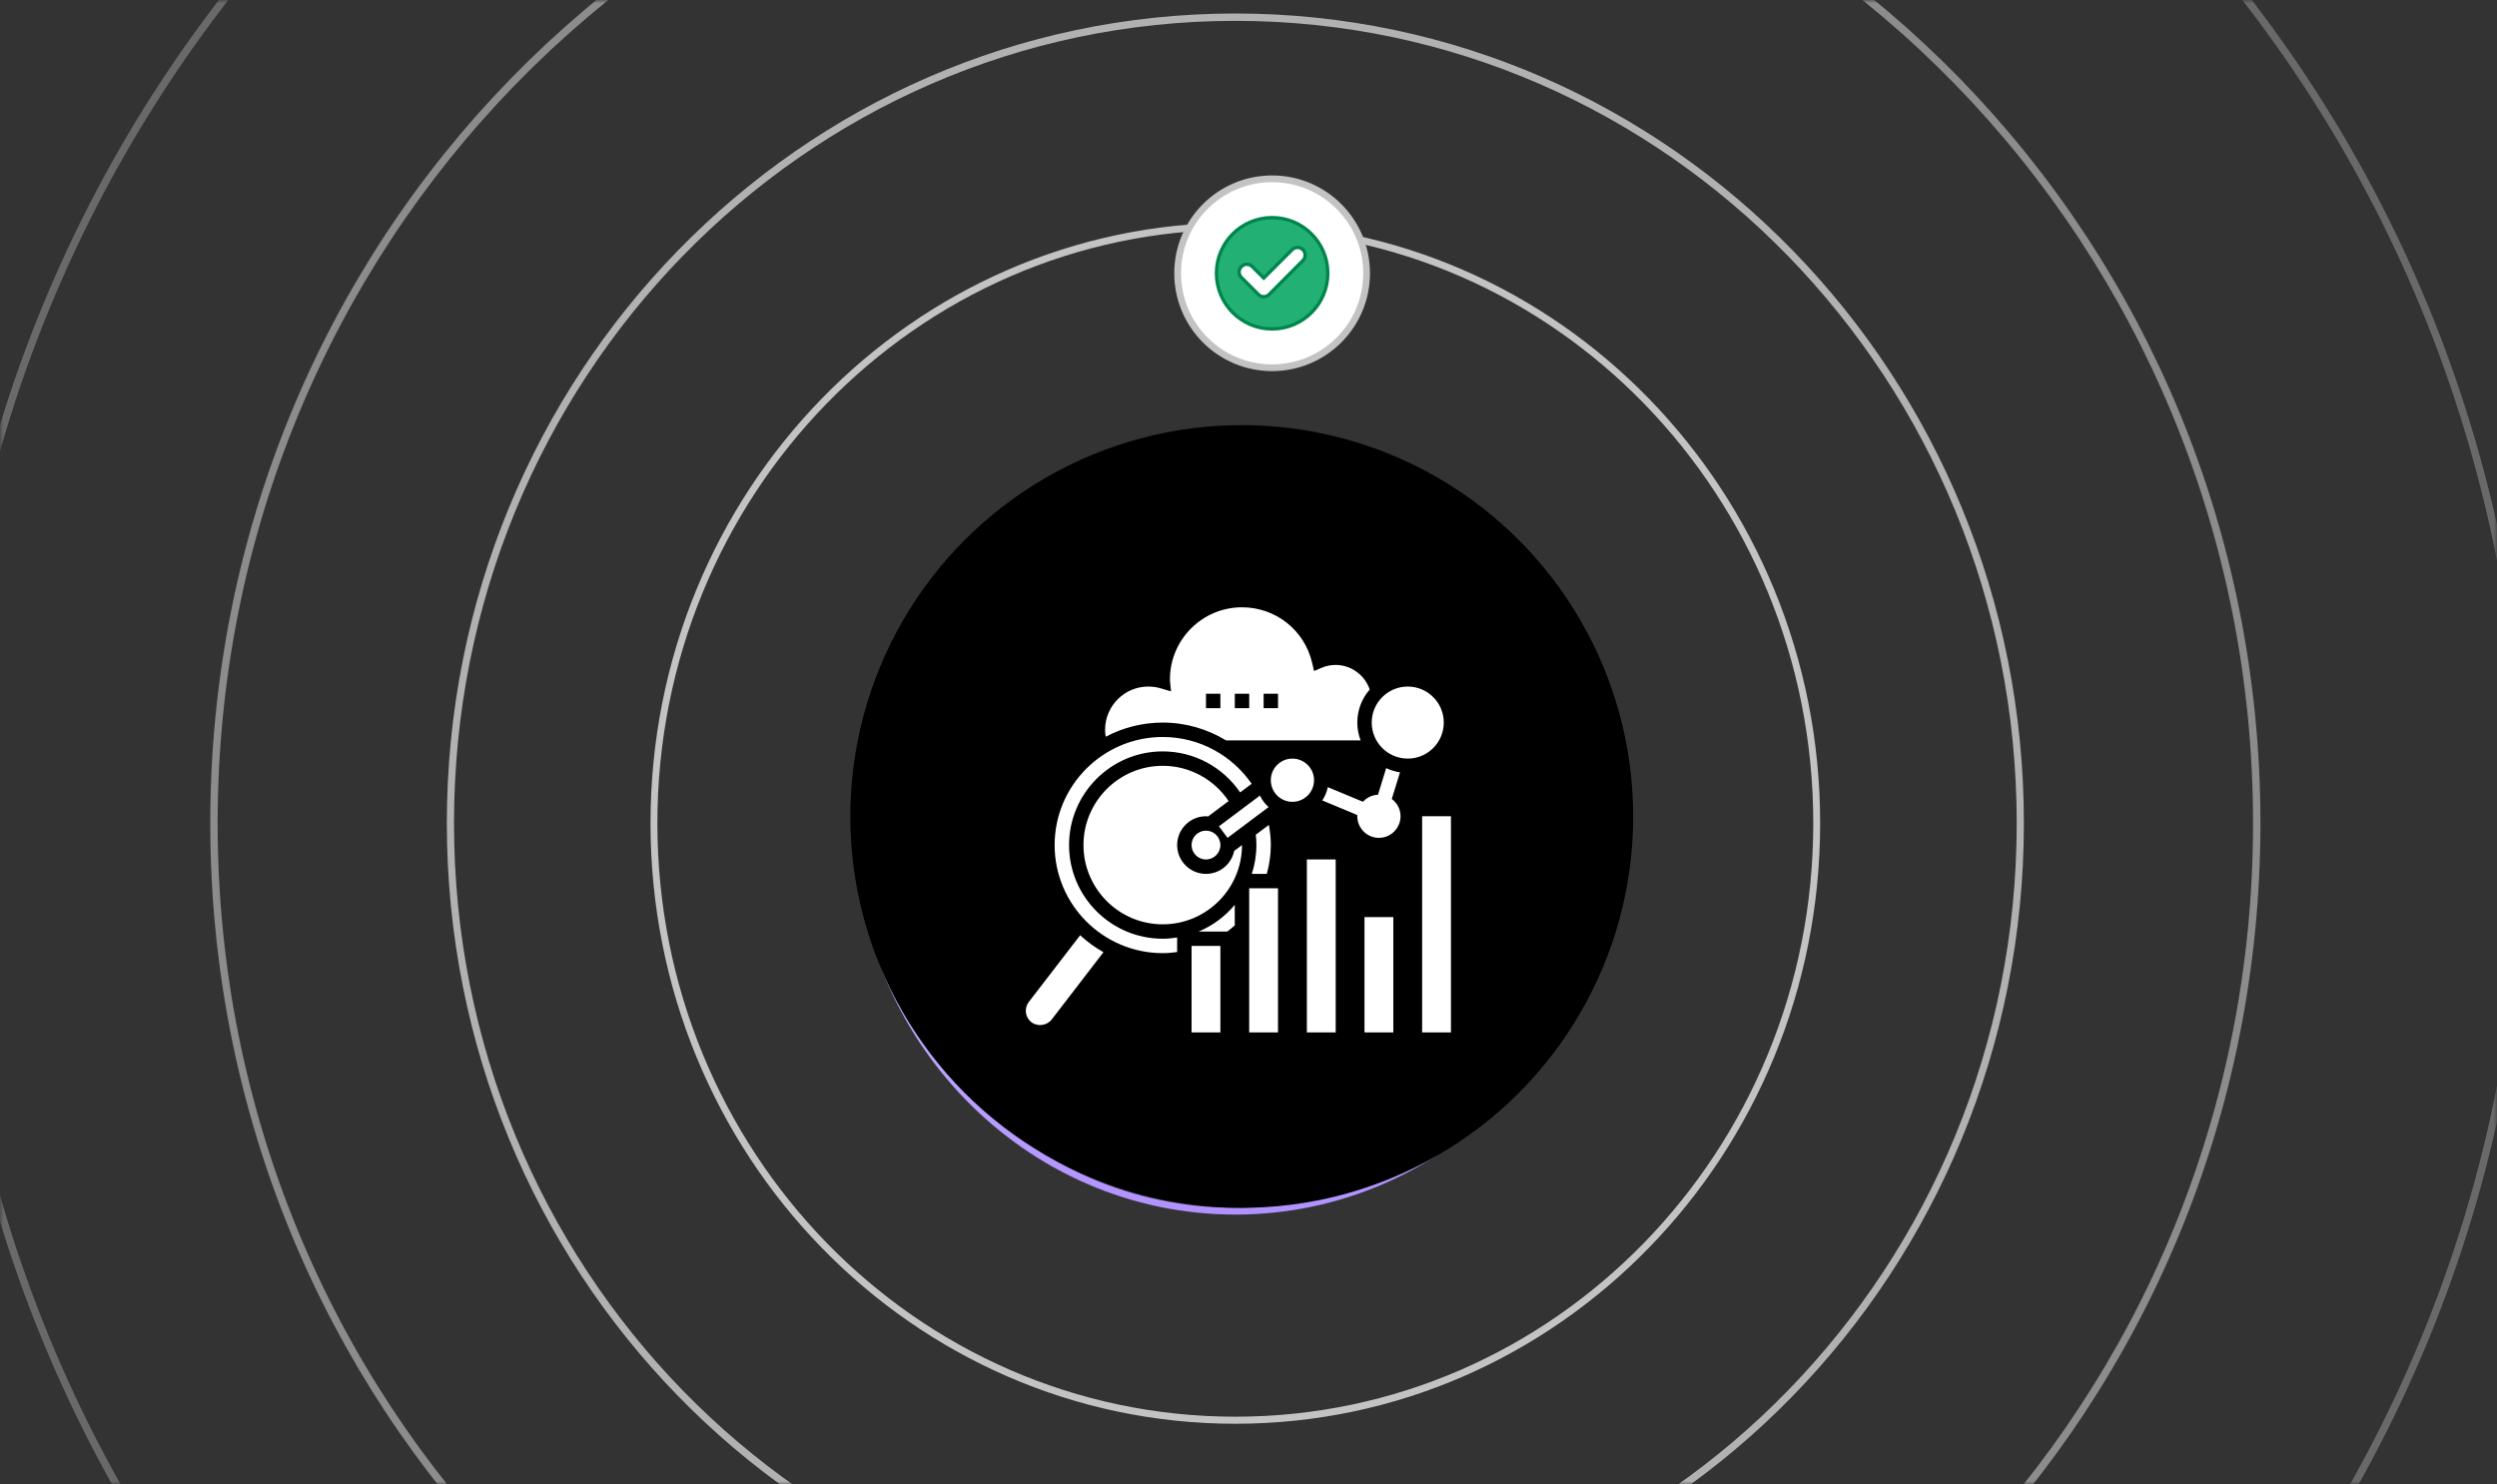 <svg xmlns="http://www.w3.org/2000/svg" width="370" height="220" viewBox="0 0 370 220" fill="none"><rect x="0" y="0" width="370" height="220" fill="#333333" stroke="none"/><mask id="mask0_478_4684" style="mask-type:alpha" maskUnits="userSpaceOnUse" x="0" y="0" width="370" height="220"><rect width="370" height="220" fill="#D9D9D9"></rect></mask><g mask="url(#mask0_478_4684)"><path opacity="0.3" fill-rule="evenodd" clip-rule="evenodd" d="M183.05 -73.868C288.378 -73.868 373.764 13.825 373.764 122C373.764 230.175 288.378 317.868 183.05 317.868C77.722 317.868 -7.663 230.175 -7.663 122C-7.663 13.825 77.722 -73.868 183.05 -73.868ZM183.05 -75C288.987 -75 374.866 13.2 374.866 122C374.866 230.8 288.987 319 183.05 319C77.113 319 -8.766 230.8 -8.766 122C-8.766 13.2 77.113 -75 183.05 -75Z" fill="#E7E7E8"></path><path opacity="0.5" fill-rule="evenodd" clip-rule="evenodd" d="M183.051 -32.878C266.337 -32.878 333.853 36.463 333.853 122C333.853 207.537 266.337 276.878 183.051 276.878C99.765 276.878 32.249 207.537 32.249 122C32.249 36.463 99.765 -32.878 183.051 -32.878ZM183.051 -34C266.94 -34 334.946 35.844 334.946 122C334.946 208.156 266.94 278 183.051 278C99.162 278 31.156 208.156 31.156 122C31.156 35.844 99.162 -34 183.051 -34Z" fill="#E7E7E8"></path><path opacity="0.7" fill-rule="evenodd" clip-rule="evenodd" d="M183.053 3.091C246.997 3.091 298.833 56.328 298.833 122C298.833 187.672 246.997 240.909 183.053 240.909C119.11 240.909 67.273 187.672 67.273 122C67.273 56.328 119.11 3.091 183.053 3.091ZM183.053 2C247.583 2 299.895 55.726 299.895 122C299.895 188.274 247.583 242 183.053 242C118.523 242 66.211 188.274 66.211 122C66.211 55.726 118.523 2 183.053 2Z" fill="#E7E7E8"></path><path opacity="0.8" fill-rule="evenodd" clip-rule="evenodd" d="M183.049 34.047C230.345 34.047 268.687 73.425 268.687 122C268.687 170.575 230.345 209.953 183.049 209.953C135.752 209.953 97.41 170.575 97.41 122C97.41 73.425 135.752 34.047 183.049 34.047ZM183.049 33C230.908 33 269.706 72.847 269.706 122C269.706 171.153 230.908 211 183.049 211C135.189 211 96.391 171.153 96.391 122C96.391 72.847 135.189 33 183.049 33Z" fill="#E7E7E8"></path><path fill-rule="evenodd" clip-rule="evenodd" d="M183.052 179C213.704 179 238.552 153.48 238.552 122C238.552 90.52 213.704 65 183.052 65C152.4 65 127.552 90.52 127.552 122C127.552 153.48 152.4 179 183.052 179ZM183.052 180C214.241 180 239.525 154.033 239.525 122C239.525 89.968 214.241 64 183.052 64C151.862 64 126.578 89.968 126.578 122C126.578 154.033 151.862 180 183.052 180Z" fill="url(#paint0_linear_478_4684)"></path><circle cx="188.5" cy="40.5" r="14" fill="white" stroke="#C3C3C3"></circle><path d="M188.5 32.25C193.055 32.25 196.75 35.945 196.75 40.5C196.75 45.055 193.055 48.75 188.5 48.75C183.945 48.75 180.25 45.055 180.25 40.5C180.25 35.945 183.945 32.25 188.5 32.25ZM192.98 36.933C192.559 36.587 191.966 36.587 191.545 36.933L191.458 37.012L187.261 41.209L185.561 39.509C185.137 39.085 184.489 39.059 184.037 39.43L183.949 39.509C183.526 39.932 183.499 40.581 183.87 41.032L183.949 41.119L186.464 43.634C186.676 43.863 186.973 43.973 187.261 43.973C187.526 43.973 187.783 43.867 187.978 43.706L188.057 43.634H188.058L193.05 38.622L193.051 38.623C193.474 38.2 193.5 37.554 193.148 37.103L193.073 37.017L193.068 37.012L192.98 36.933Z" fill="#22B074" stroke="#00854D" stroke-width="0.5"></path></g><circle cx="184" cy="121" r="58" fill="black"></circle><path fill-rule="evenodd" clip-rule="evenodd" d="M181.675 109.728C178.933 108.062 175.729 107.085 172.292 107.085C169.242 107.085 166.368 107.849 163.843 109.184C163.787 108.844 163.75 108.502 163.75 108.153C163.75 104.619 166.623 101.746 170.157 101.746C170.786 101.746 171.406 101.834 172 102.012L173.52 102.463L173.365 100.884C173.36 100.822 173.36 100.765 173.36 100.704C173.36 100.696 173.36 100.687 173.36 100.678C173.36 94.79 178.15 90 184.038 90C189.016 90 193.287 93.376 194.425 98.209L194.714 99.44L195.879 98.949C196.518 98.679 197.205 98.542 197.919 98.542C200.208 98.542 202.238 100.05 202.962 102.185C201.819 103.497 201.123 105.208 201.123 107.085C201.123 108.016 201.301 108.904 201.613 109.728H181.675ZM189.377 102.814H187.241V104.949H189.377V102.814ZM185.106 104.949V102.814H182.97V104.949H185.106ZM180.835 102.814H178.699V104.949H180.835V102.814ZM213.936 107.085C213.936 110.034 211.545 112.424 208.597 112.424C205.648 112.424 203.258 110.034 203.258 107.085C203.258 104.136 205.648 101.746 208.597 101.746C211.545 101.746 213.936 104.136 213.936 107.085ZM210.727 120.967H214.998V153.001H210.727V120.967ZM180.834 140.186V152.999H176.562V140.186H180.834ZM197.92 127.373H193.648V153H197.92V127.373ZM202.188 135.916H206.459V153.001H202.188V135.916ZM189.373 131.645H185.102V153H189.373V131.645ZM206.231 118.405L207.445 114.461C206.724 114.349 206.04 114.136 205.402 113.834L204.189 117.776C203.305 117.815 202.518 118.209 201.961 118.824L196.748 116.652C196.608 117.372 196.327 118.039 195.93 118.624L201.139 120.795C201.138 120.82 201.135 120.844 201.131 120.869C201.127 120.901 201.122 120.933 201.122 120.966C201.122 122.732 202.56 124.169 204.326 124.169C206.092 124.169 207.529 122.732 207.529 120.966C207.529 119.915 207.014 118.99 206.231 118.405ZM194.711 115.627C194.711 117.396 193.277 118.831 191.508 118.831C189.739 118.831 188.305 117.396 188.305 115.627C188.305 113.858 189.739 112.424 191.508 112.424C193.277 112.424 194.711 113.858 194.711 115.627ZM187.98 119.607C187.444 119.131 187.005 118.557 186.695 117.902L180.617 122.461L181.897 124.169L187.98 119.607ZM188.307 125.237C188.307 126.718 188.089 128.145 187.711 129.508H185.492C185.929 128.161 186.171 126.727 186.171 125.237C186.171 124.718 186.137 124.206 186.082 123.702L188.018 122.25C188.201 123.218 188.307 124.215 188.307 125.237ZM158.409 125.238C158.409 117.584 164.636 111.356 172.29 111.356C177.053 111.356 181.261 113.77 183.763 117.435L185.469 116.156C182.576 111.971 177.751 109.221 172.29 109.221C163.459 109.221 156.273 116.406 156.273 125.238C156.273 134.069 163.459 141.255 172.29 141.255C173.016 141.255 173.725 141.189 174.426 141.095V138.937C173.728 139.045 173.019 139.119 172.29 139.119C164.636 139.119 158.409 132.892 158.409 125.238ZM181.856 138.05H177.617C179.706 137.178 181.538 135.811 182.965 134.094V137.141C182.609 137.461 182.24 137.763 181.856 138.05ZM178.699 129.509C176.344 129.509 174.428 127.593 174.428 125.238C174.428 122.882 176.344 120.967 178.699 120.967C178.765 120.967 178.828 120.975 178.891 120.984L178.891 120.984C178.932 120.99 178.972 120.995 179.013 120.999L182.055 118.718C179.946 115.569 176.358 113.492 172.293 113.492C165.816 113.492 160.547 118.762 160.547 125.238C160.547 131.714 165.816 136.984 172.293 136.984C178.769 136.984 184.038 131.714 184.038 125.238L182.881 126.105C182.479 128.046 180.758 129.509 178.699 129.509ZM152.83 151.486C151.899 150.772 151.725 149.43 152.441 148.496L160.052 138.605C161.101 139.568 162.256 140.418 163.509 141.114L155.83 151.098C155.134 152 153.737 152.188 152.83 151.486ZM178.698 127.373C179.878 127.373 180.834 126.417 180.834 125.237C180.834 124.058 179.878 123.102 178.698 123.102C177.519 123.102 176.562 124.058 176.562 125.237C176.562 126.417 177.519 127.373 178.698 127.373Z" fill="white"></path><defs><linearGradient id="paint0_linear_478_4684" x1="183.052" y1="180" x2="183.052" y2="65.5" gradientUnits="userSpaceOnUse"><stop stop-color="#B092FF"></stop><stop offset="1" stop-color="#F3EFFF"></stop></linearGradient></defs></svg>